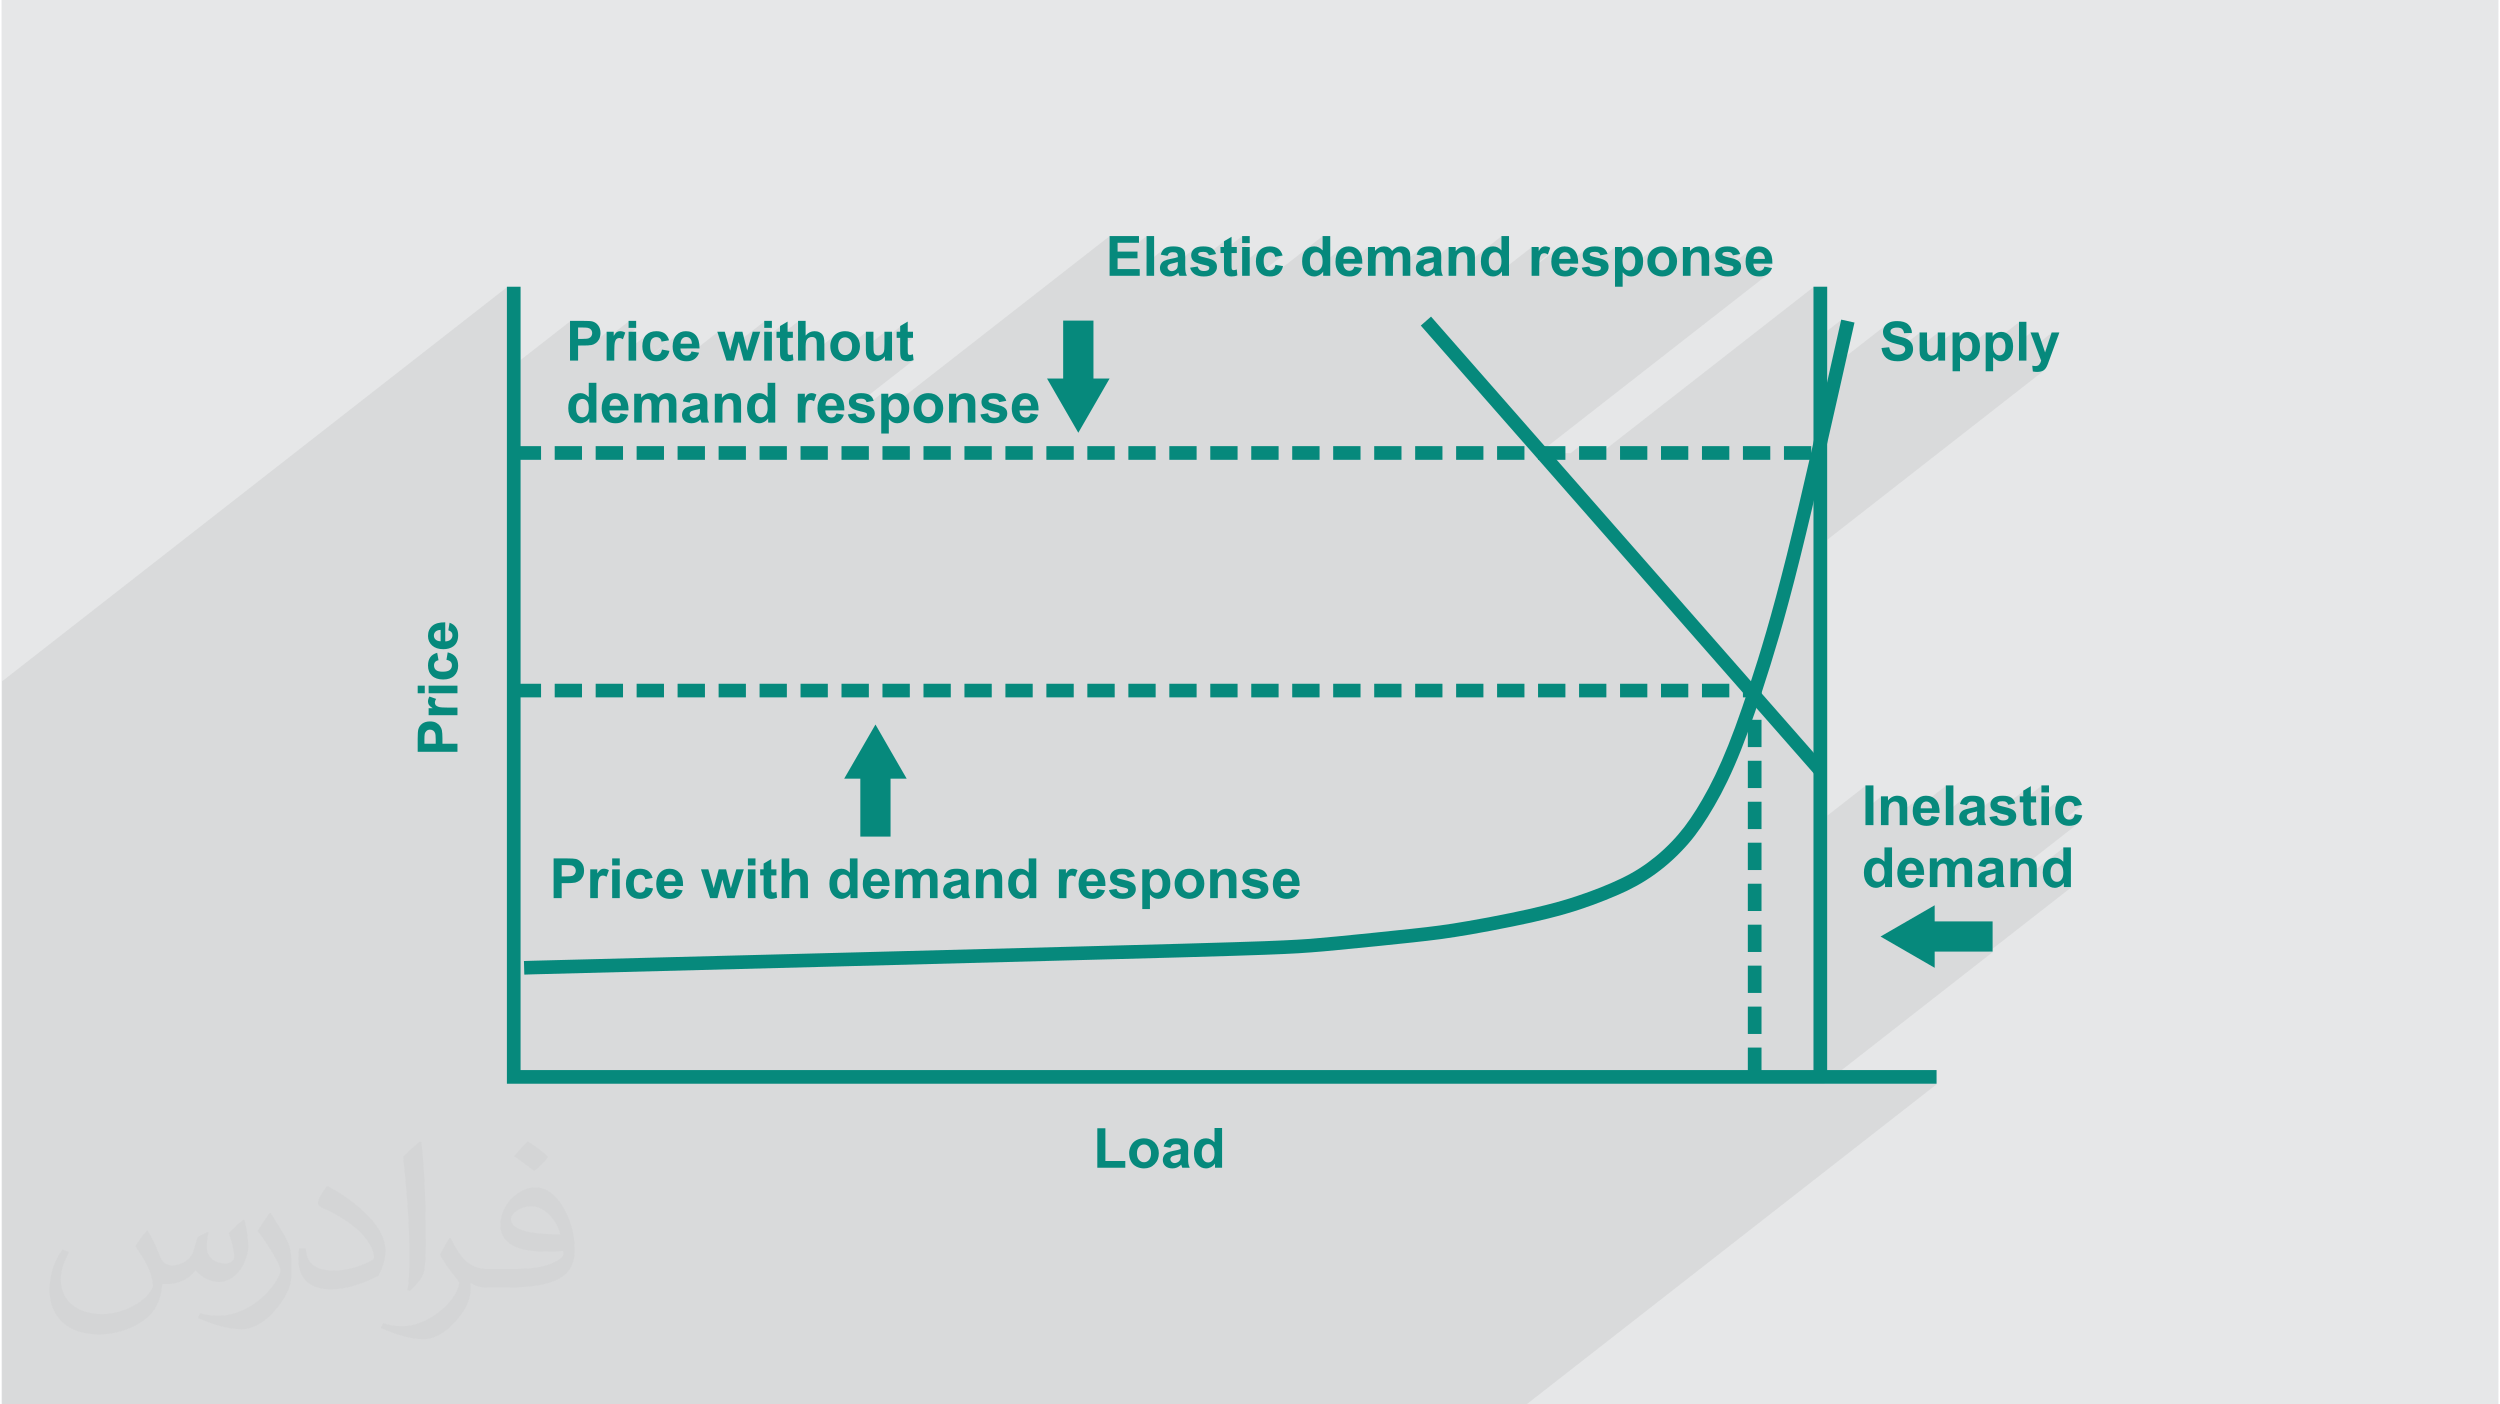 <?xml version="1.0" encoding="UTF-8"?>
<!DOCTYPE svg PUBLIC "-//W3C//DTD SVG 1.0//EN" "http://www.w3.org/TR/2001/REC-SVG-20010904/DTD/svg10.dtd">
<!-- Creator: CorelDRAW 2017 -->
<svg xmlns="http://www.w3.org/2000/svg" xml:space="preserve" width="356px" height="200px" version="1.0" shape-rendering="geometricPrecision" text-rendering="geometricPrecision" image-rendering="optimizeQuality" fill-rule="evenodd" clip-rule="evenodd"
viewBox="0 0 35600 20025"
 xmlns:xlink="http://www.w3.org/1999/xlink">
 <g id="Layer_x0020_1">
  <g id="_2369235941968">
   <path fill="#E6E7E8" d="M0 0l35600 0 0 20025 -35600 0 0 -20025z"/>
   <path fill="#373435" fill-opacity="0.078" d="M12995 4817l-183 142 0 37 0 14 0 13 0 11 1 10 0 10 1 7 1 7 1 5 1 7 1 6 2 6 1 5 2 5 3 5 2 5 3 4 3 4 3 3 4 4 4 3 4 3 5 3 6 3 5 2 6 3 6 2 7 1 6 2 7 1 7 1 7 0 7 0 12 0 11 -1 11 -1 11 -2 11 -2 10 -3 10 -3 9 -4 -710 554 5 2 5 3 5 3 5 3 4 4 4 4 3 4 3 5 2 5 3 6 1 6 73 -14 136 -106 0 129 131 -103 -7 6 -7 7 -5 7 -6 7 -5 7 -101 79 0 70 147 -115 7 -5 8 -4 9 -4 8 -2 10 -2 9 0 10 0 9 2 8 2 9 4 7 4 8 5 2 3 3005 -2345 0 185 114 -89 290 0 123 -96 0 379 249 -195 -9 8 -8 10 -7 10 -7 12 -6 13 -5 13 -5 15 77 13 43 -33 4 -3 5 -3 4 -2 5 -3 6 -1 6 -1 6 -1 7 -1 7 0 10 0 9 1 9 1 8 1 7 2 6 3 5 2 4 3 4 4 3 4 3 5 2 5 1 6 2 7 0 7 1 8 0 11 -249 194 2 6 117 -91 -117 91 122 -95 3 -2 5 -2 6 -2 7 -3 8 -2 9 -3 10 -2 11 -2 11 -3 10 -2 9 -2 9 -2 8 -2 7 -2 0 0 244 -191 -10 10 -9 10 -7 10 -6 11 -4 11 -4 13 -2 12 0 13 0 15 3 13 3 13 2 4 102 -79 3 -2 5 -3 5 -2 7 -2 7 -2 8 -1 9 -1 10 0 10 -1 9 1 7 0 8 1 7 1 6 2 6 2 5 3 5 3 4 3 4 4 4 4 2 3 227 -178 0 82 -50 39 0 46 309 -241 0 100 108 0 -108 85 0 211 263 -206 -14 14 -12 15 -11 16 -9 17 -8 20 -6 20 -4 22 -2 23 -1 25 0 2 149 -116 7 -5 8 -4 8 -3 9 -2 9 -1 10 -1 8 1 7 0 6 2 7 1 6 3 5 2 6 4 5 3 4 5 4 5 4 5 3 6 3 6 3 6 2 8 1 7 107 -19 -320 250 6 6 15 11 14 9 184 -143 -2 10 -3 9 -3 9 -3 8 -4 7 -4 7 -4 5 -5 5 -5 4 -118 93 5 1 20 5 21 3 22 0 16 0 738 -576 0 204 -47 37 1 1 7 6 7 6 7 7 6 9 5 9 5 11 3 12 3 14 2 14 1 16 0 17 0 16 -1 8 266 -208 -14 12 -14 14 -12 15 -11 16 -9 18 -8 20 -6 20 -4 22 -2 24 -1 20 148 -115 7 -5 7 -3 8 -3 8 -2 8 -2 9 0 8 0 8 2 7 1 7 3 7 4 7 4 6 5 6 6 5 6 5 7 4 8 3 9 3 9 2 10 190 -148 0 127 128 -100 -14 14 -14 15 -100 77 0 68 141 -110 5 -4 5 -3 6 -2 5 -3 6 -2 5 -1 6 -1 6 -1 6 0 5 0 5 0 5 1 4 1 4 1 4 2 3 1 3 2 3 3 3 2 3 3 2 3 2 4 2 3 2 4 1 4 2 5 1 7 1 6 133 -104 -7 6 -7 6 -8 7 -6 7 -7 8 -98 76 1 4 0 11 1 11 0 13 0 15 0 16 141 -110 5 -4 5 -3 6 -3 5 -3 5 -2 6 -1 5 -1 6 -1 5 0 8 0 7 1 6 2 7 3 5 3 5 4 5 5 4 5 2 5 3 7 2 7 1 10 1 10 1 12 1 13 0 15 0 44 257 -200 -10 8 -9 8 -8 10 -8 10 -7 12 -6 13 -5 13 -5 15 78 13 43 -33 4 -3 4 -3 5 -2 5 -3 5 -1 6 -1 6 -1 7 -1 7 0 10 0 10 1 8 1 8 1 7 2 6 3 5 2 5 3 3 4 3 4 3 5 2 5 2 6 1 7 1 7 0 8 0 11 -249 194 2 6 117 -91 -117 91 122 -95 4 -2 5 -2 6 -2 7 -3 7 -2 4 -1 304 -237 0 130 129 -100 -14 14 -14 16 -101 78 0 66 142 -111 6 -4 6 -3 6 -3 6 -3 6 -2 6 -2 7 -1 7 -1 7 0 5 0 6 1 5 1 5 1 4 1 5 2 4 2 4 3 4 3 3 3 4 3 3 4 2 4 3 4 2 4 2 5 1 6 2 7 1 8 1 10 1 12 0 13 1 14 0 16 0 22 486 -379 0 204 -48 37 2 1 7 6 7 6 7 7 6 9 5 9 4 11 4 12 3 14 2 14 1 16 0 17 0 16 -2 14 -2 14 -2 12 -4 12 -5 10 -5 9 -6 9 -7 8 -7 6 -124 97 9 3 17 3 17 0 9 0 4 0 538 -420 0 118 142 -111 -5 5 -6 5 -6 7 -6 7 -6 8 -6 9 -6 10 -101 78 0 76 142 -111 5 -3 4 -3 4 -2 5 -2 5 -1 5 -1 6 -1 5 0 6 0 6 1 6 2 7 2 6 2 7 3 7 4 6 4 -232 181 0 19 363 -283 -15 12 -14 14 -12 15 -11 16 -9 18 -8 20 -5 20 -5 22 -2 24 -1 20 149 -115 6 -5 7 -3 8 -3 8 -2 8 -2 9 0 8 0 8 2 7 1 7 3 7 4 7 4 6 5 6 6 6 6 4 7 4 8 4 9 2 9 2 10 2 11 0 11 -85 67 31 0 269 -210 -10 10 -8 10 -8 10 -6 11 -4 11 -3 13 -2 12 -1 13 1 15 2 13 4 13 2 4 101 -79 3 -2 5 -3 6 -2 6 -2 8 -2 8 -1 9 -1 9 0 11 -1 8 1 8 0 7 1 7 1 6 2 6 2 5 3 5 3 5 3 4 4 3 4 4 5 3 4 2 6 3 5 1 6 73 -13 135 -106 0 128 132 -102 -7 6 -7 6 -6 7 -5 7 -5 8 -102 79 0 69 147 -114 8 -6 8 -4 8 -3 9 -3 10 -1 9 -1 10 1 9 1 8 3 8 3 8 5 8 5 7 6 6 8 6 8 6 9 4 11 4 11 3 13 2 14 1 14 0 16 0 17 -1 9 253 -198 -11 9 -10 9 -9 10 -8 11 -8 12 -7 12 -6 13 -5 13 -5 13 -4 13 -3 13 -2 13 -1 13 0 14 0 17 0 2 155 -121 9 -6 8 -4 9 -4 10 -3 10 -1 10 -1 11 1 10 1 9 3 9 4 9 4 8 6 8 6 7 8 7 9 6 9 5 10 4 12 1 5 201 -157 0 130 130 -100 -15 14 -14 16 -101 78 0 66 143 -111 5 -4 6 -3 6 -3 6 -3 6 -2 7 -2 6 -1 7 -1 7 0 6 0 5 1 5 1 5 1 4 1 5 2 4 2 4 3 4 3 4 3 3 3 3 4 3 4 2 4 2 4 2 5 2 6 1 7 1 8 1 10 1 12 1 13 0 14 0 16 0 11 237 -185 -10 10 -9 10 -7 10 -6 11 -5 11 -3 13 -2 12 -1 13 1 15 3 13 3 13 2 4 101 -79 3 -2 5 -3 6 -2 7 -2 7 -2 8 -1 9 -1 10 0 10 -1 8 1 8 0 8 1 6 1 7 2 6 2 5 3 5 3 4 3 4 4 4 4 3 5 3 4 3 6 2 5 2 6 102 -19 -192 150 22 6 24 5 305 -238 -14 12 -14 14 -13 15 -11 16 -9 18 -7 20 -6 20 -4 22 -3 24 0 20 148 -115 7 -5 7 -3 7 -3 8 -2 9 -2 8 0 8 0 8 2 8 1 7 3 7 4 6 4 7 5 6 6 5 6 5 7 4 8 3 9 3 9 2 10 1 11 1 11 -85 67 192 0 -230 180 21 2 25 1 17 0 16 -2 15 -2 14 -3 14 -5 13 -5 12 -6 12 -8 11 -8 -3275 2556 454 0 125 -98 0 98 304 0 3038 -2371 195 0 0 625 200 -156 0 2 -52 232 -52 230 -51 228 804 -628 -8 7 -8 8 -7 8 -6 9 -5 10 -5 9 -4 10 -4 10 -2 10 -2 10 -1 10 -1 11 1 16 3 15 3 15 1 2 117 -90 7 -5 8 -4 8 -4 9 -2 10 -3 10 -1 11 -1 12 0 11 0 11 1 10 1 9 2 9 3 7 3 7 4 6 4 6 5 5 6 4 7 5 7 3 8 3 9 3 10 2 10 112 -4 -205 160 0 0 14 4 12 3 10 3 9 2 7 3 5 1 7 3 7 3 1 0 242 -189 0 202 259 -202 0 165 211 -165 0 126 128 -100 -6 6 -7 6 -6 7 -5 7 -5 7 -99 77 0 68 144 -112 7 -5 8 -4 8 -4 9 -2 9 -2 9 0 9 0 9 2 9 2 8 4 7 4 7 5 7 6 7 8 6 8 5 9 4 10 4 11 1 8 195 -152 0 126 128 -100 -7 6 -6 6 -6 7 -5 7 -5 7 -99 77 0 68 143 -112 8 -5 8 -4 8 -4 9 -2 7 -1 292 -228 0 280 164 -128 69 182 233 -182 -94 285 -77 60 21 57 -2 8 -3 8 -3 7 -3 7 -4 7 -4 7 -4 6 -4 5 -5 5 -5 5 -84 65 3 25 8 1 7 2 8 1 7 1 8 0 7 1 8 0 7 0 8 0 7 0 7 -1 7 0 7 -1 6 -1 7 -2 6 -1 6 -2 5 -2 6 -2 5 -2 5 -2 5 -3 4 -2 4 -3 4 -3 -3092 2414 0 3934 546 -426 0 329 221 -173 0 131 129 -101 -15 14 -14 16 -100 79 0 66 142 -111 6 -4 5 -4 6 -3 6 -2 7 -3 6 -1 7 -2 7 0 7 -1 5 1 5 0 6 1 4 1 5 2 5 2 4 2 4 2 4 3 3 3 3 4 3 3 3 4 2 4 3 5 2 5 1 5 2 7 1 9 1 10 1 11 0 13 0 15 1 15 0 32 268 -209 -15 12 -14 13 -12 15 -11 17 -9 18 -8 19 -5 21 -5 22 -2 23 -1 21 149 -116 6 -4 7 -4 8 -3 3 -1 299 -233 0 379 259 -203 -9 8 -10 9 -8 9 -7 11 -7 12 -6 12 -5 14 -5 14 77 14 48 -37 4 -3 4 -2 6 -2 5 -2 6 -1 6 -1 7 0 7 -1 10 1 9 0 9 1 8 2 7 2 6 2 5 3 4 3 4 4 3 4 3 5 2 5 2 6 1 6 1 7 0 8 0 11 -249 194 2 7 122 -95 4 -2 5 -3 5 -2 7 -2 8 -3 9 -2 10 -2 11 -3 11 -2 10 -3 9 -2 9 -2 8 -2 7 -2 0 0 244 -190 -10 9 -9 10 -7 10 -6 11 -4 12 -4 12 -2 13 0 13 0 14 3 14 4 12 1 5 102 -79 2 -2 6 -3 5 -3 7 -2 7 -1 8 -2 9 -1 10 0 10 0 9 0 7 1 8 1 7 1 6 2 6 2 5 2 5 4 4 3 4 4 4 4 2 2 227 -177 0 81 -50 39 0 46 309 -241 0 101 108 0 -108 84 0 212 263 -206 -14 13 -12 15 -11 16 -9 18 -8 19 -6 21 -4 21 -2 24 -1 25 0 2 149 -116 7 -5 8 -4 8 -3 9 -2 9 -2 10 0 8 0 7 1 6 1 7 2 6 2 6 3 5 3 5 4 4 4 5 5 3 5 4 6 2 6 3 7 2 7 1 8 107 -19 -320 250 6 5 15 12 14 8 184 -143 -2 10 -3 10 -3 9 -3 8 -4 7 -4 6 -4 6 -5 5 -5 4 -118 92 6 2 19 4 21 3 22 1 19 -1 18 -1 18 -3 16 -4 15 -6 14 -6 14 -8 12 -9 -740 578 4 1 4 2 4 3 4 2 4 3 4 3 3 3 3 4 3 4 2 4 2 5 2 4 2 6 1 7 1 8 1 10 1 12 1 13 0 14 0 16 0 23 487 -380 0 204 -48 38 1 0 8 6 7 6 6 7 6 9 5 10 5 10 3 13 3 13 2 15 1 15 1 18 -1 15 -1 14 -2 14 -3 12 -4 12 -4 10 -6 10 -6 8 -6 8 -7 6 -125 97 10 3 17 3 17 1 9 -1 8 0 9 -2 9 -2 8 -2 7 -3 79 -61 0 60 100 0 -1179 920 63 0 -2412 1884 1613 0 -5859 4573 -21730 0 0 -10313 7205 -5624 0 1189 900 -702 0 185 115 -90 55 0 15 0 13 0 12 1 11 0 10 1 8 1 7 0 6 1 7 2 6 2 6 2 6 3 6 3 5 4 5 5 5 4 4 6 4 5 3 6 2 6 2 7 2 7 0 7 1 8 -1 6 0 6 -1 6 -2 5 -1 6 -3 5 -2 5 -3 5 -4 4 -3 5 -4 4 -5 3 -148 116 50 0 19 0 18 0 16 -1 16 -1 14 -1 2 0 248 -194 0 89 313 -244 0 100 108 0 -108 85 0 211 263 -206 -14 13 -12 15 -11 17 -9 17 -8 19 -6 21 -4 22 -2 23 -1 25 0 2 149 -116 7 -5 8 -4 8 -3 9 -2 9 -1 10 -1 8 0 7 1 6 1 7 2 6 2 6 3 5 3 5 4 4 5 5 4 3 6 4 5 2 7 3 6 2 7 1 8 107 -19 -320 250 3 3 450 -351 -15 12 -14 14 -12 15 -11 16 -9 18 -8 19 -6 21 -4 22 -2 24 -1 20 148 -116 7 -4 7 -4 8 -3 8 -2 8 -1 9 0 8 0 8 1 7 2 7 3 7 3 7 5 6 5 6 5 5 7 5 7 4 8 3 9 3 9 2 10 2 11 0 11 -85 67 144 0 303 -238 50 159 204 -159 -56 213 471 -368 0 100 109 0 -109 85 0 64 225 -175 0 81 -50 39 0 45 307 -239 0 288 136 -106 -14 13 -14 14 -108 85 0 65 145 -113 5 -3 5 -3 6 -3 6 -2 6 -2 6 -1 6 -1 7 -1 7 0 6 0 5 0 5 1 6 1 4 2 5 2 4 2 4 2 4 3 4 3 3 3 3 3 2 3 3 4 2 4 2 5 1 5 1 6 1 8 1 10 1 11 0 12 1 14 0 16 0 51 272 -213 -11 9 -10 9 -9 10 -8 11 -8 12 -7 12 -6 13 -5 12 -5 13 -4 13 -3 14 -2 13 -1 13 0 14 0 17 0 2 155 -121 9 -6 8 -5 10 -3 9 -3 10 -1 10 -1 11 1 10 1 9 3 9 3 9 5 8 6 8 6 8 8 6 8 6 10 5 10 4 11 1 5 202 -157 0 207 265 -207 0 94 224 -175 0 81 -50 39 0 48 50 0 0 84 108 -84 75 0z"/>
   <g>
    <path fill="#06897C" fill-rule="nonzero" d="M7400 4088l0 11169 20189 0 0 195 -20286 0 -98 0 0 -98 0 -11266 195 0z"/>
    <path fill="#06897C" fill-rule="nonzero" d="M25834 15354l0 -11266 195 0 0 11266 -195 0z"/>
    <path fill="none" d="M7303 6459l18628 0"/>
    <path fill="#06897C" fill-rule="nonzero" d="M7692 6361l0 195 -389 0 0 -195 389 0zm18110 0l0 195 -389 0 0 -195 389 0zm-584 0l0 195 -390 0 0 -195 390 0zm-584 0l0 195 -390 0 0 -195 390 0zm-585 0l0 195 -389 0 0 -195 389 0zm-584 0l0 195 -389 0 0 -195 389 0zm-584 0l0 195 -389 0 0 -195 389 0zm-584 0l0 195 -390 0 0 -195 390 0zm-584 0l0 195 -390 0 0 -195 390 0zm-585 0l0 195 -389 0 0 -195 389 0zm-584 0l0 195 -389 0 0 -195 389 0zm-584 0l0 195 -389 0 0 -195 389 0zm-584 0l0 195 -390 0 0 -195 390 0zm-584 0l0 195 -390 0 0 -195 390 0zm-584 0l0 195 -390 0 0 -195 390 0zm-585 0l0 195 -389 0 0 -195 389 0zm-584 0l0 195 -389 0 0 -195 389 0zm-584 0l0 195 -389 0 0 -195 389 0zm-584 0l0 195 -390 0 0 -195 390 0zm-584 0l0 195 -390 0 0 -195 390 0zm-585 0l0 195 -389 0 0 -195 389 0zm-584 0l0 195 -389 0 0 -195 389 0zm-584 0l0 195 -389 0 0 -195 389 0zm-584 0l0 195 -390 0 0 -195 390 0zm-584 0l0 195 -390 0 0 -195 390 0zm-585 0l0 195 -389 0 0 -195 389 0zm-584 0l0 195 -389 0 0 -195 389 0zm-584 0l0 195 -389 0 0 -195 389 0zm-584 0l0 195 -390 0 0 -195 390 0zm-584 0l0 195 -390 0 0 -195 390 0zm-584 0l0 195 -390 0 0 -195 390 0zm-585 0l0 195 -389 0 0 -195 389 0z"/>
    <path fill="#06897C" fill-rule="nonzero" d="M7692 9749l0 194 -389 0 0 -194 389 0zm17401 5577l-195 0 0 -390 195 0 0 390zm0 -584l-195 0 0 -390 195 0 0 390zm0 -585l-195 0 0 -389 195 0 0 389zm0 -584l-195 0 0 -389 195 0 0 389zm0 -584l-195 0 0 -389 195 0 0 389zm0 -584l-195 0 0 -390 195 0 0 390zm0 -584l-195 0 0 -390 195 0 0 390zm0 -585l-195 0 0 -389 195 0 0 389zm0 -584l-195 0 0 -389 195 0 0 389zm0 -584l-195 0 0 -125 -70 0 0 -194 168 0 97 0 0 97 0 222zm-459 -319l0 194 -390 0 0 -194 390 0zm-585 0l0 194 -389 0 0 -194 389 0zm-584 0l0 194 -389 0 0 -194 389 0zm-584 0l0 194 -389 0 0 -194 389 0zm-584 0l0 194 -390 0 0 -194 390 0zm-584 0l0 194 -390 0 0 -194 390 0zm-585 0l0 194 -389 0 0 -194 389 0zm-584 0l0 194 -389 0 0 -194 389 0zm-584 0l0 194 -389 0 0 -194 389 0zm-584 0l0 194 -390 0 0 -194 390 0zm-584 0l0 194 -390 0 0 -194 390 0zm-584 0l0 194 -390 0 0 -194 390 0zm-585 0l0 194 -389 0 0 -194 389 0zm-584 0l0 194 -389 0 0 -194 389 0zm-584 0l0 194 -389 0 0 -194 389 0zm-584 0l0 194 -390 0 0 -194 390 0zm-584 0l0 194 -390 0 0 -194 390 0zm-585 0l0 194 -389 0 0 -194 389 0zm-584 0l0 194 -389 0 0 -194 389 0zm-584 0l0 194 -389 0 0 -194 389 0zm-584 0l0 194 -390 0 0 -194 390 0zm-584 0l0 194 -390 0 0 -194 390 0zm-585 0l0 194 -389 0 0 -194 389 0zm-584 0l0 194 -389 0 0 -194 389 0zm-584 0l0 194 -389 0 0 -194 389 0zm-584 0l0 194 -390 0 0 -194 390 0zm-584 0l0 194 -390 0 0 -194 390 0zm-584 0l0 194 -390 0 0 -194 390 0zm-585 0l0 194 -389 0 0 -194 389 0z"/>
    <path fill="#06897C" fill-rule="nonzero" d="M26419 4599l-1 3c-278,1240 -557,2480 -777,3361 -110,441 -207,799 -295,1103 -90,308 -167,552 -239,771 -73,221 -142,420 -209,602 -66,180 -130,341 -195,489 -64,147 -128,279 -190,396 -63,118 -125,224 -185,320l0 0c-61,98 -120,184 -180,263 -61,81 -126,156 -198,230 -72,76 -153,151 -239,222 -82,67 -169,131 -258,187 -91,59 -184,109 -280,156 -95,45 -196,88 -306,132 -110,44 -227,88 -355,130 -131,44 -280,87 -455,131 -154,39 -331,78 -510,114 -219,45 -433,85 -605,115 -158,27 -286,47 -416,65 -130,17 -256,32 -414,49 -142,15 -322,34 -508,53 -192,19 -389,39 -551,54 -157,16 -275,26 -383,34 -112,9 -229,16 -386,23 -150,7 -337,14 -718,26 -376,12 -945,28 -1861,52 -1806,49 -4958,130 -8129,212l-123 4 -5 -194 124 -4c3170,-82 6323,-163 8128,-212 912,-24 1481,-40 1861,-52 374,-11 561,-19 715,-26 146,-7 261,-13 380,-22 123,-10 236,-20 379,-34 153,-15 349,-34 550,-55 171,-17 348,-35 507,-53 158,-17 284,-31 408,-48 123,-16 249,-36 409,-64 177,-30 391,-70 599,-113 172,-35 345,-73 502,-113 168,-42 313,-84 441,-127 132,-43 243,-85 345,-125 103,-41 199,-82 292,-127 92,-44 178,-91 261,-144 82,-52 162,-111 239,-174 79,-65 154,-135 222,-206 67,-69 126,-139 184,-214 58,-77 114,-158 170,-248l0 0c57,-91 116,-193 177,-307 61,-115 122,-242 184,-384 62,-141 125,-299 191,-478 65,-177 133,-374 206,-596 74,-225 152,-471 237,-764 86,-296 182,-650 294,-1096 222,-891 499,-2124 776,-3357l0 -2 190 42z"/>
    <path fill="#06897C" fill-rule="nonzero" d="M20381 4514l5623 6409 -146 127 -5623 -6408 146 -128z"/>
    <path fill="#06897C" d="M15136 4571l432 0 0 826 230 0 -223 387 -223 386 -223 -386 -223 -387 230 0 0 -826z"/>
    <path fill="#06897C" d="M12244 11928l431 0 0 -826 230 0 -223 -386 -222 -386 -223 386 -223 386 230 0 0 826z"/>
    <path fill="#06897C" fill-rule="nonzero" d="M26804 4962l109 -11c7,36 20,63 40,80 20,17 47,26 81,26 36,0 63,-8 81,-23 18,-15 27,-33 27,-53 0,-13 -4,-24 -11,-34 -8,-9 -21,-17 -41,-24 -13,-4 -42,-12 -88,-24 -60,-15 -102,-33 -126,-55 -34,-30 -51,-67 -51,-111 0,-29 8,-55 24,-80 16,-24 39,-43 69,-56 30,-13 66,-19 109,-19 69,0 121,15 156,46 35,31 53,72 55,123l-112 4c-5,-29 -15,-49 -31,-62 -15,-12 -39,-18 -70,-18 -32,0 -57,6 -75,20 -12,8 -18,20 -18,34 0,13 5,24 17,34 14,12 48,24 102,37 54,13 94,26 120,40 26,14 46,32 61,56 15,24 22,53 22,88 0,32 -9,61 -26,89 -18,28 -43,48 -75,62 -32,13 -72,20 -120,20 -70,0 -124,-16 -162,-48 -37,-33 -59,-80 -67,-141zm809 179l0 -60c-14,21 -34,38 -57,51 -24,13 -49,19 -76,19 -27,0 -51,-6 -72,-18 -22,-12 -37,-28 -47,-50 -10,-21 -14,-51 -14,-89l0 -254 106 0 0 185c0,56 1,91 6,103 3,13 10,23 21,31 10,7 23,11 39,11 18,0 35,-5 49,-15 14,-10 24,-22 30,-37 5,-15 8,-51 8,-109l0 -169 105 0 0 401 -98 0zm204 -401l99 0 0 59c13,-20 30,-36 52,-49 22,-12 46,-18 73,-18 46,0 86,18 118,55 33,36 49,87 49,152 0,67 -16,119 -49,156 -33,38 -73,56 -119,56 -22,0 -42,-4 -60,-13 -18,-9 -37,-24 -57,-45l0 200 -106 0 0 -553zm104 194c0,46 9,79 27,100 18,22 40,33 65,33 25,0 45,-10 62,-30 16,-20 24,-52 24,-97 0,-43 -8,-74 -25,-94 -17,-21 -38,-31 -63,-31 -26,0 -47,10 -64,30 -17,20 -26,50 -26,89zm368 -194l99 0 0 59c13,-20 30,-36 52,-49 22,-12 46,-18 73,-18 46,0 86,18 118,55 33,36 49,87 49,152 0,67 -17,119 -49,156 -33,38 -73,56 -119,56 -22,0 -43,-4 -60,-13 -18,-9 -37,-24 -57,-45l0 200 -106 0 0 -553zm104 194c0,46 9,79 27,100 18,22 39,33 65,33 25,0 45,-10 61,-30 17,-20 25,-52 25,-97 0,-43 -9,-74 -25,-94 -17,-21 -38,-31 -63,-31 -26,0 -47,10 -64,30 -17,20 -26,50 -26,89zm371 207l0 -553 106 0 0 553 -106 0zm164 -401l112 0 96 285 94 -285 110 0 -141 386 -26 70c-9,23 -18,41 -27,53 -8,12 -18,22 -29,30 -11,8 -24,14 -40,18 -16,4 -34,6 -55,6 -20,0 -40,-2 -60,-6l-9 -83c17,3 32,5 45,5 25,0 43,-7 55,-22 12,-14 21,-33 27,-55l-152 -402z"/>
    <path fill="#06897C" fill-rule="nonzero" d="M8105 5141l0 -566 183 0c70,0 115,2 136,8 33,9 60,27 82,56 22,28 33,65 33,110 0,35 -7,64 -19,88 -13,23 -29,42 -48,55 -20,14 -39,23 -59,27 -28,6 -67,8 -119,8l-74 0 0 214 -115 0zm115 -471l0 162 62 0c45,0 75,-3 90,-9 15,-6 27,-15 36,-28 8,-13 13,-28 13,-44 0,-21 -6,-38 -18,-52 -12,-13 -28,-21 -46,-25 -14,-2 -41,-4 -82,-4l-55 0zm516 471l-109 0 0 -411 101 0 0 59c17,-28 32,-46 46,-55 14,-8 30,-12 47,-12 25,0 49,7 72,20l-34 95c-18,-12 -35,-18 -51,-18 -15,0 -28,4 -38,13 -11,8 -19,23 -25,45 -6,22 -9,68 -9,137l0 127zm204 -466l0 -100 108 0 0 100 -108 0zm0 466l0 -411 108 0 0 411 -108 0zm577 -289l-107 19c-3,-21 -11,-37 -24,-48 -13,-10 -30,-16 -50,-16 -27,0 -48,10 -65,28 -16,19 -24,50 -24,94 0,49 8,83 25,103 16,21 38,31 66,31 20,0 37,-6 50,-18 13,-12 22,-32 28,-61l107 19c-11,49 -33,86 -64,111 -31,25 -74,37 -126,37 -60,0 -108,-19 -144,-57 -35,-38 -53,-90 -53,-157 0,-68 18,-121 53,-159 36,-37 85,-56 146,-56 49,0 89,10 119,32 29,22 50,54 63,98zm320 159l108 18c-14,40 -36,70 -66,91 -30,21 -67,31 -112,31 -72,0 -124,-23 -159,-70 -27,-37 -40,-84 -40,-141 0,-68 18,-122 53,-160 35,-39 81,-58 135,-58 61,0 109,20 144,60 35,41 52,102 51,186l-272 0c1,32 10,57 27,75 16,18 37,27 62,27 17,0 31,-5 43,-14 11,-9 20,-24 26,-45zm6 -110c-1,-31 -9,-55 -24,-72 -16,-16 -34,-24 -56,-24 -24,0 -44,8 -59,26 -15,17 -23,41 -23,70l162 0zm492 240l-130 -411 106 0 77 269 71 -269 104 0 68 269 79 -269 107 0 -132 411 -104 0 -71 -264 -69 264 -106 0zm539 -466l0 -100 109 0 0 100 -109 0zm0 466l0 -411 109 0 0 411 -109 0zm408 -411l0 87 -75 0 0 166c0,34 1,53 2,59 2,5 5,10 10,14 5,3 11,5 19,5 10,0 24,-3 43,-10l9 84c-25,11 -53,16 -85,16 -20,0 -37,-3 -53,-10 -15,-6 -27,-15 -34,-25 -8,-11 -13,-25 -16,-43 -2,-12 -3,-38 -3,-77l0 -179 -50 0 0 -87 50 0 0 -81 108 -64 0 145 75 0zm182 -155l0 209c36,-41 78,-62 127,-62 25,0 48,4 68,14 20,9 35,21 45,35 11,15 18,31 21,48 4,18 6,45 6,82l0 240 -108 0 0 -216c0,-44 -2,-71 -6,-82 -5,-12 -12,-21 -23,-28 -10,-7 -23,-10 -39,-10 -19,0 -35,4 -49,13 -14,9 -25,22 -32,39 -6,18 -10,44 -10,79l0 205 -108 0 0 -566 108 0zm352 356c0,-36 8,-71 26,-105 18,-34 43,-60 76,-78 32,-17 69,-26 109,-26 62,0 113,20 152,60 40,41 60,92 60,153 0,62 -20,114 -60,155 -40,41 -91,61 -151,61 -38,0 -74,-8 -108,-25 -34,-17 -60,-42 -78,-75 -18,-33 -26,-73 -26,-120zm111 5c0,41 10,72 29,94 19,22 43,33 71,33 29,0 52,-11 72,-33 19,-22 28,-53 28,-94 0,-41 -9,-72 -28,-93 -20,-22 -43,-33 -72,-33 -28,0 -52,11 -71,33 -19,21 -29,53 -29,93zm668 205l0 -61c-15,21 -34,39 -59,52 -24,13 -50,19 -77,19 -27,0 -52,-6 -74,-18 -22,-12 -38,-29 -48,-51 -10,-22 -14,-52 -14,-91l0 -261 108 0 0 189c0,58 2,94 6,107 4,13 11,23 22,31 10,7 24,11 40,11 19,0 35,-5 50,-15 15,-10 25,-23 30,-38 6,-15 9,-52 9,-111l0 -174 108 0 0 411 -101 0zm400 -411l0 87 -75 0 0 166c0,34 1,53 3,59 1,5 4,10 9,14 5,3 11,5 19,5 10,0 24,-3 43,-10l9 84c-25,11 -53,16 -85,16 -20,0 -37,-3 -53,-10 -16,-6 -27,-15 -34,-25 -8,-11 -13,-25 -15,-43 -3,-12 -4,-38 -4,-77l0 -179 -50 0 0 -87 50 0 0 -81 108 -64 0 145 75 0zm-4514 1295l-101 0 0 -61c-16,24 -36,41 -59,53 -23,12 -46,18 -69,18 -47,0 -88,-19 -122,-57 -33,-38 -50,-91 -50,-159 0,-70 16,-123 49,-159 33,-36 74,-55 124,-55 46,0 86,20 119,58l0 -205 109 0 0 567zm-290 -214c0,44 6,76 18,96 18,28 42,43 74,43 25,0 46,-11 63,-32 18,-22 26,-54 26,-96 0,-47 -8,-81 -25,-102 -17,-21 -39,-32 -65,-32 -26,0 -47,11 -65,31 -17,21 -26,52 -26,92zm634 84l108 18c-14,40 -36,70 -66,91 -30,21 -67,31 -112,31 -72,0 -124,-23 -159,-70 -27,-38 -40,-85 -40,-142 0,-68 18,-121 53,-160 36,-38 81,-58 135,-58 61,0 109,21 144,61 35,40 52,102 51,185l-272 0c1,33 10,58 27,76 16,17 37,26 62,26 17,0 31,-4 43,-13 11,-10 20,-24 26,-45zm6 -110c-1,-31 -9,-56 -24,-72 -16,-16 -34,-25 -56,-25 -24,0 -44,9 -59,26 -15,18 -23,41 -23,71l162 0zm189 -171l99 0 0 56c36,-43 79,-65 128,-65 26,0 49,6 68,17 20,10 35,27 48,49 18,-22 37,-39 58,-49 21,-11 43,-17 67,-17 30,0 55,6 76,19 21,12 37,30 47,54 8,17 11,45 11,85l0 262 -108 0 0 -235c0,-40 -4,-67 -11,-78 -10,-16 -26,-24 -47,-24 -15,0 -29,5 -43,14 -13,10 -23,23 -29,41 -6,18 -8,46 -8,85l0 197 -109 0 0 -225c0,-40 -2,-66 -6,-77 -4,-12 -9,-20 -18,-26 -8,-6 -19,-9 -33,-9 -16,0 -31,5 -45,14 -13,9 -23,22 -28,39 -6,17 -9,45 -9,85l0 199 -108 0 0 -411zm792 127l-99 -18c11,-40 31,-69 58,-89 27,-19 67,-29 120,-29 48,0 85,6 108,18 24,11 41,25 50,43 10,18 15,50 15,97l-2 127c0,36 2,63 5,80 4,17 10,35 20,55l-108 0c-3,-7 -6,-18 -10,-32 -2,-6 -3,-11 -4,-13 -19,19 -38,32 -59,41 -21,9 -44,14 -68,14 -42,0 -75,-12 -99,-34 -25,-23 -37,-52 -37,-87 0,-23 6,-44 17,-62 11,-18 26,-32 47,-42 19,-10 48,-18 86,-25 50,-10 85,-19 105,-27l0 -11c0,-21 -5,-36 -15,-45 -11,-9 -30,-14 -59,-14 -19,0 -34,4 -45,12 -11,8 -20,21 -26,41zm145 87c-14,5 -36,11 -66,17 -30,7 -50,13 -59,19 -14,10 -21,23 -21,38 0,16 5,29 17,40 11,11 25,16 43,16 19,0 38,-6 56,-19 13,-10 22,-22 26,-36 3,-9 4,-27 4,-53l0 -22zm587 197l-108 0 0 -210c0,-44 -3,-72 -7,-85 -5,-13 -12,-23 -23,-31 -11,-7 -23,-11 -38,-11 -19,0 -36,6 -51,16 -15,10 -25,24 -31,41 -6,17 -8,48 -8,94l0 186 -109 0 0 -411 101 0 0 60c36,-46 81,-69 136,-69 24,0 46,5 66,13 20,9 35,20 45,33 10,14 17,29 21,46 4,17 6,41 6,73l0 255zm487 0l-101 0 0 -61c-17,24 -37,41 -59,53 -23,12 -46,18 -70,18 -47,0 -87,-19 -121,-57 -34,-38 -51,-91 -51,-159 0,-70 17,-123 50,-159 32,-36 74,-55 124,-55 46,0 86,20 119,58l0 -205 109 0 0 567zm-290 -214c0,44 6,76 18,96 18,28 42,43 73,43 25,0 46,-11 64,-32 17,-22 26,-54 26,-96 0,-47 -8,-81 -25,-102 -17,-21 -39,-32 -65,-32 -26,0 -48,11 -65,31 -17,21 -26,52 -26,92zm720 214l-109 0 0 -411 101 0 0 58c17,-27 32,-45 46,-54 14,-8 30,-13 47,-13 25,0 49,7 72,21l-34 95c-18,-12 -35,-18 -51,-18 -15,0 -28,4 -38,12 -11,9 -19,24 -25,46 -6,21 -9,67 -9,137l0 127zm441 -130l108 18c-13,40 -35,70 -65,91 -30,21 -68,31 -113,31 -71,0 -124,-23 -158,-70 -27,-38 -41,-85 -41,-142 0,-68 18,-121 53,-160 36,-38 81,-58 135,-58 61,0 109,21 144,61 36,40 53,102 51,185l-271 0c0,33 9,58 26,76 17,17 37,26 62,26 17,0 31,-4 43,-13 11,-10 20,-24 26,-45zm6 -110c0,-31 -8,-56 -24,-72 -15,-16 -34,-25 -56,-25 -24,0 -43,9 -59,26 -15,18 -23,41 -22,71l161 0zm158 124l109 -16c5,21 14,36 28,47 14,11 34,17 60,17 28,0 49,-6 63,-16 10,-7 14,-17 14,-29 0,-8 -2,-15 -7,-20 -6,-5 -18,-10 -37,-15 -87,-19 -143,-37 -166,-53 -33,-22 -49,-53 -49,-92 0,-36 14,-66 42,-90 28,-24 72,-37 131,-37 56,0 98,10 125,28 27,18 46,46 56,82l-102 19c-4,-16 -12,-29 -25,-37 -12,-9 -29,-13 -52,-13 -29,0 -50,4 -62,12 -8,5 -13,13 -13,22 0,7 4,14 11,20 10,7 44,17 102,30 58,13 99,29 121,49 23,19 35,46 35,80 0,38 -16,70 -48,97 -31,27 -77,41 -139,41 -56,0 -100,-11 -133,-34 -33,-22 -54,-53 -64,-92zm476 -295l101 0 0 60c13,-20 31,-37 53,-50 22,-12 47,-19 75,-19 47,0 88,19 121,57 33,37 50,89 50,156 0,69 -17,122 -50,160 -34,38 -75,57 -122,57 -23,0 -44,-5 -62,-14 -18,-9 -38,-24 -58,-46l0 206 -108 0 0 -567zm106 199c0,46 9,81 28,103 18,22 40,33 66,33 26,0 46,-10 63,-31 17,-20 25,-53 25,-100 0,-43 -8,-75 -26,-96 -17,-21 -38,-31 -64,-31 -26,0 -48,10 -65,31 -18,20 -27,51 -27,91zm355 1c0,-36 8,-71 26,-104 18,-34 43,-60 76,-78 32,-18 68,-27 109,-27 62,0 113,21 152,61 40,40 60,91 60,153 0,62 -20,114 -60,155 -40,40 -91,61 -151,61 -38,0 -74,-9 -108,-26 -34,-17 -60,-42 -78,-75 -18,-32 -26,-72 -26,-120zm111 6c0,41 10,72 29,94 19,22 43,32 71,32 29,0 52,-10 71,-32 20,-22 29,-53 29,-95 0,-40 -9,-71 -29,-92 -19,-22 -42,-33 -71,-33 -28,0 -52,11 -71,33 -19,21 -29,52 -29,93zm770 205l-108 0 0 -210c0,-44 -2,-72 -7,-85 -5,-13 -12,-23 -23,-31 -10,-7 -23,-11 -38,-11 -19,0 -36,6 -51,16 -15,10 -25,24 -31,41 -5,17 -8,48 -8,94l0 186 -109 0 0 -411 101 0 0 60c36,-46 81,-69 136,-69 24,0 46,5 66,13 20,9 35,20 45,33 10,14 17,29 21,46 4,17 6,41 6,73l0 255zm72 -116l109 -16c4,21 14,36 28,47 14,11 34,17 59,17 28,0 50,-6 64,-16 9,-7 14,-17 14,-29 0,-8 -3,-15 -8,-20 -5,-5 -17,-10 -36,-15 -88,-19 -143,-37 -167,-53 -32,-22 -48,-53 -48,-92 0,-36 14,-66 42,-90 28,-24 71,-37 130,-37 56,0 98,10 125,28 28,18 47,46 57,82l-102 19c-4,-16 -13,-29 -25,-37 -12,-9 -30,-13 -53,-13 -29,0 -49,4 -62,12 -8,5 -12,13 -12,22 0,7 4,14 11,20 10,7 44,17 102,30 58,13 98,29 121,49 23,19 34,46 34,80 0,38 -16,70 -47,97 -31,27 -78,41 -140,41 -56,0 -100,-11 -133,-34 -32,-22 -54,-53 -63,-92zm715 -14l109 18c-14,40 -36,70 -66,91 -30,21 -67,31 -113,31 -71,0 -124,-23 -158,-70 -27,-38 -40,-85 -40,-142 0,-68 17,-121 53,-160 35,-38 80,-58 135,-58 60,0 109,21 144,61 35,40 52,102 50,185l-271 0c1,33 10,58 26,76 17,17 38,26 63,26 17,0 31,-4 42,-13 12,-10 21,-24 26,-45zm7 -110c-1,-31 -9,-56 -24,-72 -16,-16 -35,-25 -57,-25 -23,0 -43,9 -58,26 -16,18 -23,41 -23,71l162 0z"/>
    <path fill="#06897C" fill-rule="nonzero" d="M15798 3932l0 -566 419 0 0 96 -305 0 0 125 284 0 0 96 -284 0 0 153 316 0 0 96 -430 0zm527 0l0 -566 108 0 0 566 -108 0zm300 -284l-98 -17c11,-40 30,-70 57,-89 27,-19 67,-29 121,-29 48,0 84,6 108,17 24,11 40,26 50,44 10,17 14,50 14,97l-1 126c0,36 2,63 5,80 3,17 10,36 19,55l-107 0c-3,-7 -6,-18 -11,-31 -1,-7 -3,-11 -3,-13 -19,18 -39,32 -60,41 -21,9 -43,13 -67,13 -42,0 -75,-11 -100,-34 -24,-23 -36,-52 -36,-87 0,-23 6,-44 17,-62 11,-18 26,-32 46,-41 20,-10 49,-19 86,-26 51,-9 86,-18 106,-26l0 -11c0,-22 -6,-37 -16,-46 -10,-9 -30,-13 -58,-13 -20,0 -35,4 -46,12 -11,7 -19,21 -26,40zm146 88c-14,5 -36,10 -66,17 -30,6 -50,12 -59,18 -15,11 -22,23 -22,39 0,15 6,28 17,39 12,11 26,17 44,17 19,0 38,-7 56,-20 13,-9 21,-21 25,-35 3,-10 5,-27 5,-53l0 -22zm175 81l109 -17c4,21 14,37 28,48 14,11 34,16 59,16 29,0 50,-5 64,-15 9,-7 14,-17 14,-29 0,-9 -3,-16 -8,-21 -5,-5 -17,-10 -36,-14 -88,-20 -143,-37 -167,-53 -32,-22 -48,-53 -48,-93 0,-36 14,-65 42,-90 28,-24 71,-36 130,-36 57,0 98,9 126,27 27,19 46,46 56,82l-102 19c-4,-16 -13,-28 -25,-37 -12,-9 -30,-13 -53,-13 -28,0 -49,4 -61,12 -9,6 -13,13 -13,22 0,8 4,15 11,20 10,7 44,17 102,31 58,13 98,29 121,48 23,19 34,46 34,81 0,37 -15,70 -47,97 -31,27 -78,40 -140,40 -55,0 -100,-11 -132,-33 -33,-23 -54,-54 -64,-92zm666 -295l0 86 -75 0 0 166c0,34 1,53 3,59 1,6 4,10 9,14 5,3 11,5 19,5 10,0 24,-3 43,-10l9 84c-25,11 -53,16 -85,16 -20,0 -37,-3 -53,-9 -15,-7 -27,-16 -34,-26 -8,-11 -13,-25 -16,-43 -2,-12 -3,-38 -3,-76l0 -180 -50 0 0 -86 50 0 0 -82 108 -64 0 146 75 0zm76 -56l0 -100 108 0 0 100 -108 0zm0 466l0 -410 108 0 0 410 -108 0zm577 -289l-107 19c-3,-21 -12,-37 -24,-48 -13,-10 -29,-16 -50,-16 -27,0 -48,10 -65,28 -16,19 -24,50 -24,94 0,49 9,84 25,104 16,20 38,30 65,30 21,0 38,-6 51,-18 13,-12 22,-32 28,-60l107 18c-11,49 -33,86 -64,111 -31,25 -74,37 -126,37 -60,0 -108,-19 -144,-56 -35,-38 -53,-91 -53,-158 0,-68 18,-121 53,-158 36,-38 85,-57 146,-57 49,0 89,11 119,32 29,22 50,54 63,98zm679 289l-101 0 0 -60c-16,23 -36,41 -59,53 -23,11 -46,17 -69,17 -48,0 -88,-19 -122,-57 -33,-38 -50,-91 -50,-159 0,-70 16,-123 49,-159 33,-36 74,-54 124,-54 46,0 86,19 119,57l0 -204 109 0 0 566zm-290 -213c0,44 6,76 18,95 18,29 42,43 74,43 25,0 46,-11 63,-32 18,-21 26,-53 26,-96 0,-47 -8,-81 -25,-102 -17,-21 -39,-31 -65,-31 -26,0 -47,10 -65,31 -17,20 -26,51 -26,92zm634 83l108 19c-14,39 -36,69 -66,90 -30,21 -67,31 -112,31 -72,0 -124,-23 -159,-70 -27,-37 -40,-84 -40,-141 0,-68 18,-122 53,-160 36,-39 81,-58 135,-58 61,0 109,20 144,60 35,41 52,103 51,186l-272 0c1,32 10,57 27,75 16,18 37,27 62,27 17,0 31,-5 43,-14 11,-9 20,-24 26,-45zm6 -110c-1,-31 -9,-55 -24,-71 -16,-17 -34,-25 -56,-25 -24,0 -44,9 -59,26 -15,17 -23,41 -23,70l162 0zm188 -170l100 0 0 56c36,-43 78,-65 128,-65 26,0 49,5 68,16 20,11 35,27 48,49 18,-22 37,-38 58,-49 21,-11 43,-16 67,-16 30,0 55,6 76,18 21,12 37,30 47,54 8,18 11,46 11,85l0 262 -108 0 0 -234c0,-41 -4,-67 -11,-79 -10,-15 -26,-23 -47,-23 -15,0 -29,5 -43,14 -13,9 -23,23 -29,41 -6,17 -9,46 -9,84l0 197 -108 0 0 -224c0,-40 -2,-66 -6,-78 -3,-11 -10,-20 -18,-26 -8,-5 -19,-8 -33,-8 -16,0 -31,4 -45,13 -13,9 -23,22 -28,39 -6,17 -9,46 -9,85l0 199 -109 0 0 -410zm792 126l-98 -17c11,-40 31,-70 58,-89 27,-19 67,-29 120,-29 49,0 85,6 108,17 24,11 41,26 50,44 10,17 15,50 15,97l-2 126c0,36 2,63 5,80 4,17 10,36 20,55l-108 0c-3,-7 -6,-18 -10,-31 -2,-7 -3,-11 -4,-13 -19,18 -38,32 -59,41 -21,9 -44,13 -68,13 -42,0 -75,-11 -99,-34 -25,-23 -37,-52 -37,-87 0,-23 6,-44 17,-62 11,-18 26,-32 46,-41 20,-10 49,-19 87,-26 50,-9 85,-18 105,-26l0 -11c0,-22 -5,-37 -15,-46 -11,-9 -30,-13 -59,-13 -19,0 -34,4 -45,12 -11,7 -20,21 -27,40zm146 88c-14,5 -36,10 -66,17 -30,6 -50,12 -59,18 -14,11 -21,23 -21,39 0,15 5,28 17,39 11,11 25,17 43,17 19,0 38,-7 56,-20 13,-9 22,-21 26,-35 3,-10 4,-27 4,-53l0 -22zm587 196l-108 0 0 -209c0,-44 -3,-73 -7,-86 -5,-13 -13,-23 -23,-30 -11,-7 -23,-11 -38,-11 -19,0 -36,5 -51,15 -15,11 -26,24 -31,41 -6,17 -9,49 -9,95l0 185 -108 0 0 -410 101 0 0 60c36,-46 81,-69 136,-69 23,0 46,4 65,13 20,9 36,20 46,33 10,13 17,28 21,45 4,17 6,42 6,73l0 255zm486 0l-100 0 0 -60c-17,23 -37,41 -59,53 -23,11 -46,17 -70,17 -47,0 -87,-19 -121,-57 -34,-38 -51,-91 -51,-159 0,-70 17,-123 50,-159 32,-36 74,-54 124,-54 46,0 86,19 119,57l0 -204 108 0 0 566zm-289 -213c0,44 6,76 18,95 18,29 42,43 73,43 25,0 46,-11 64,-32 17,-21 26,-53 26,-96 0,-47 -8,-81 -25,-102 -17,-21 -39,-31 -65,-31 -26,0 -48,10 -65,31 -17,20 -26,51 -26,92zm720 213l-109 0 0 -410 101 0 0 58c17,-28 32,-46 46,-54 14,-9 30,-13 47,-13 25,0 49,7 72,20l-34 95c-18,-12 -35,-18 -51,-18 -15,0 -28,4 -39,13 -10,8 -18,23 -24,45 -6,22 -9,68 -9,138l0 126zm441 -130l108 19c-13,39 -36,69 -65,90 -30,21 -68,31 -113,31 -71,0 -124,-23 -158,-70 -27,-37 -41,-84 -41,-141 0,-68 18,-122 53,-160 36,-39 81,-58 135,-58 61,0 109,20 145,60 35,41 52,103 50,186l-271 0c0,32 9,57 26,75 16,18 37,27 62,27 17,0 31,-5 43,-14 11,-9 20,-24 26,-45zm6 -110c0,-31 -8,-55 -24,-71 -15,-17 -34,-25 -56,-25 -24,0 -43,9 -59,26 -15,17 -23,41 -22,70l161 0zm158 125l109 -17c5,21 14,37 28,48 14,11 34,16 60,16 28,0 49,-5 63,-15 10,-7 14,-17 14,-29 0,-9 -2,-16 -7,-21 -6,-5 -18,-10 -37,-14 -87,-20 -143,-37 -166,-53 -33,-22 -49,-53 -49,-93 0,-36 14,-65 42,-90 28,-24 72,-36 131,-36 56,0 98,9 125,27 27,19 46,46 56,82l-102 19c-4,-16 -12,-28 -25,-37 -12,-9 -30,-13 -52,-13 -29,0 -50,4 -62,12 -9,6 -13,13 -13,22 0,8 4,15 11,20 10,7 44,17 102,31 58,13 99,29 121,48 23,19 35,46 35,81 0,37 -16,70 -48,97 -31,27 -78,40 -139,40 -56,0 -100,-11 -133,-33 -33,-23 -54,-54 -64,-92zm475 -295l102 0 0 60c13,-21 31,-37 53,-50 22,-13 47,-19 75,-19 47,0 88,19 121,56 33,37 50,90 50,156 0,69 -17,122 -51,160 -33,38 -74,57 -121,57 -23,0 -44,-4 -62,-13 -18,-9 -38,-25 -58,-46l0 205 -109 0 0 -566zm107 199c0,46 9,80 28,102 18,22 40,33 66,33 25,0 46,-10 63,-30 17,-21 25,-54 25,-100 0,-43 -8,-75 -26,-96 -17,-21 -38,-32 -64,-32 -26,0 -48,11 -66,31 -17,21 -26,51 -26,92zm355 1c0,-36 8,-71 26,-105 18,-34 43,-60 76,-77 32,-18 69,-27 109,-27 62,0 113,20 152,60 40,41 60,92 60,153 0,63 -20,114 -60,155 -40,41 -91,61 -151,61 -38,0 -74,-8 -108,-25 -34,-17 -60,-42 -78,-75 -18,-33 -26,-73 -26,-120zm111 6c0,40 10,72 29,93 19,22 43,33 71,33 29,0 52,-11 71,-33 20,-21 29,-53 29,-94 0,-40 -9,-71 -29,-93 -19,-22 -42,-33 -71,-33 -28,0 -52,11 -71,33 -19,22 -29,53 -29,94zm770 204l-108 0 0 -209c0,-44 -2,-73 -7,-86 -5,-13 -12,-23 -23,-30 -10,-7 -23,-11 -38,-11 -19,0 -36,5 -51,15 -15,11 -25,24 -31,41 -5,17 -8,49 -8,95l0 185 -109 0 0 -410 101 0 0 60c36,-46 81,-69 136,-69 24,0 46,4 66,13 20,9 35,20 45,33 10,13 17,28 21,45 4,17 6,42 6,73l0 255zm71 -115l110 -17c4,21 14,37 28,48 14,11 34,16 59,16 28,0 50,-5 64,-15 9,-7 14,-17 14,-29 0,-9 -3,-16 -8,-21 -5,-5 -17,-10 -36,-14 -88,-20 -143,-37 -167,-53 -32,-22 -49,-53 -49,-93 0,-36 15,-65 43,-90 28,-24 71,-36 130,-36 56,0 98,9 125,27 28,19 47,46 57,82l-102 19c-5,-16 -13,-28 -25,-37 -12,-9 -30,-13 -53,-13 -29,0 -49,4 -62,12 -8,6 -12,13 -12,22 0,8 4,15 11,20 10,7 43,17 102,31 58,13 98,29 121,48 23,19 34,46 34,81 0,37 -16,70 -47,97 -31,27 -78,40 -140,40 -56,0 -100,-11 -133,-33 -32,-23 -54,-54 -64,-92zm716 -15l109 19c-14,39 -36,69 -66,90 -30,21 -68,31 -113,31 -71,0 -124,-23 -158,-70 -27,-37 -40,-84 -40,-141 0,-68 17,-122 53,-160 35,-39 80,-58 134,-58 62,0 110,20 145,60 35,41 52,103 50,186l-271 0c1,32 10,57 26,75 17,18 38,27 63,27 17,0 31,-5 42,-14 12,-9 21,-24 26,-45zm7 -110c-1,-31 -9,-55 -24,-71 -16,-17 -35,-25 -57,-25 -23,0 -43,9 -58,26 -16,17 -23,41 -23,70l162 0z"/>
    <path fill="#06897C" fill-rule="nonzero" d="M7871 12805l0 -566 184 0c69,0 115,3 136,8 32,9 59,28 81,56 22,28 33,65 33,110 0,35 -6,64 -19,88 -13,24 -28,42 -48,56 -19,13 -39,22 -59,27 -27,5 -67,8 -119,8l-74 0 0 213 -115 0zm115 -470l0 161 63 0c44,0 74,-3 90,-9 15,-6 27,-15 35,-28 9,-12 13,-27 13,-44 0,-21 -6,-38 -18,-51 -12,-14 -27,-22 -46,-25 -13,-3 -41,-4 -82,-4l-55 0zm516 470l-109 0 0 -410 101 0 0 58c17,-27 33,-45 47,-54 13,-9 29,-13 47,-13 25,0 48,7 71,21l-33 94c-19,-12 -36,-18 -51,-18 -16,0 -29,5 -39,13 -11,8 -19,23 -25,45 -6,22 -9,68 -9,138l0 126zm204 -465l0 -101 108 0 0 101 -108 0zm0 465l0 -410 108 0 0 410 -108 0zm577 -288l-106 19c-4,-22 -12,-38 -25,-48 -13,-11 -29,-16 -49,-16 -28,0 -49,9 -65,28 -16,18 -24,50 -24,94 0,48 8,83 24,103 17,20 38,30 66,30 20,0 37,-6 50,-18 14,-11 23,-31 28,-60l107 18c-11,49 -32,86 -64,111 -31,25 -73,38 -126,38 -60,0 -108,-19 -143,-57 -36,-38 -54,-91 -54,-158 0,-68 18,-120 54,-158 36,-38 84,-57 145,-57 50,0 89,11 119,32 29,22 51,55 63,99zm320 159l108 18c-13,40 -35,70 -65,91 -30,20 -68,31 -113,31 -71,0 -124,-24 -158,-70 -27,-38 -41,-85 -41,-142 0,-68 18,-121 53,-160 36,-39 81,-58 135,-58 61,0 109,20 145,61 35,40 52,102 50,185l-271 0c0,32 9,57 26,75 17,18 37,27 62,27 17,0 31,-4 43,-14 11,-9 20,-24 26,-44zm6 -110c0,-32 -8,-56 -24,-72 -15,-17 -34,-25 -56,-25 -24,0 -43,9 -59,26 -15,17 -23,41 -22,71l161 0zm493 239l-130 -410 105 0 77 269 71 -269 105 0 68 269 78 -269 107 0 -132 410 -104 0 -70 -264 -70 264 -105 0zm539 -465l0 -101 108 0 0 101 -108 0zm0 465l0 -410 108 0 0 410 -108 0zm407 -410l0 86 -74 0 0 166c0,34 0,54 2,59 1,6 5,10 10,14 5,4 11,6 18,6 10,0 25,-4 44,-11l9 84c-25,11 -54,17 -86,17 -19,0 -37,-4 -52,-10 -16,-7 -28,-15 -35,-26 -7,-10 -12,-24 -15,-42 -2,-13 -4,-39 -4,-77l0 -180 -49 0 0 -86 49 0 0 -82 109 -64 0 146 74 0zm183 -156l0 210c35,-42 77,-63 126,-63 25,0 48,5 68,14 20,9 36,21 46,36 10,14 17,30 21,47 4,18 5,45 5,82l0 240 -108 0 0 -216c0,-43 -2,-70 -6,-82 -4,-12 -12,-21 -22,-28 -11,-6 -24,-10 -40,-10 -18,0 -34,5 -49,13 -14,9 -25,22 -31,40 -7,18 -10,44 -10,78l0 205 -109 0 0 -566 109 0zm973 566l-101 0 0 -60c-17,24 -37,41 -59,53 -23,12 -46,18 -69,18 -48,0 -88,-19 -122,-57 -34,-39 -50,-92 -50,-160 0,-69 16,-122 49,-159 32,-36 74,-54 124,-54 46,0 86,19 119,57l0 -204 109 0 0 566zm-290 -213c0,44 6,76 18,96 18,28 42,42 73,42 25,0 47,-10 64,-32 17,-21 26,-53 26,-95 0,-48 -8,-82 -25,-103 -17,-20 -39,-31 -65,-31 -26,0 -48,10 -65,31 -17,21 -26,51 -26,92zm634 84l108 18c-14,40 -36,70 -66,91 -30,20 -68,31 -112,31 -72,0 -125,-24 -159,-70 -27,-38 -40,-85 -40,-142 0,-68 17,-121 53,-160 35,-39 80,-58 135,-58 60,0 109,20 144,61 35,40 52,102 50,185l-271 0c1,32 10,57 26,75 17,18 38,27 63,27 17,0 31,-4 42,-14 12,-9 21,-24 27,-44zm6 -110c-1,-32 -9,-56 -24,-72 -16,-17 -34,-25 -57,-25 -23,0 -43,9 -58,26 -16,17 -23,41 -23,71l162 0zm188 -171l100 0 0 56c36,-43 78,-65 128,-65 26,0 49,6 68,16 19,11 35,28 47,49 18,-21 38,-38 59,-49 21,-10 43,-16 67,-16 30,0 55,6 76,18 21,13 37,31 47,54 7,18 11,46 11,85l0 262 -108 0 0 -234c0,-41 -4,-67 -12,-79 -10,-15 -25,-23 -46,-23 -15,0 -30,5 -43,14 -13,9 -23,23 -29,41 -6,18 -9,46 -9,85l0 196 -108 0 0 -224c0,-40 -2,-66 -6,-77 -4,-12 -10,-21 -18,-26 -8,-6 -19,-9 -33,-9 -17,0 -32,5 -45,14 -13,9 -23,22 -29,39 -6,17 -8,45 -8,84l0 199 -109 0 0 -410zm792 126l-98 -17c11,-40 30,-70 57,-89 27,-19 68,-29 121,-29 48,0 84,6 108,17 24,12 40,26 50,44 10,18 15,50 15,97l-2 127c0,36 2,62 5,79 4,18 10,36 19,55l-107 0c-3,-7 -6,-17 -11,-31 -1,-7 -2,-11 -3,-13 -19,18 -39,32 -60,41 -21,9 -43,14 -67,14 -42,0 -75,-12 -100,-35 -24,-22 -36,-52 -36,-87 0,-23 6,-43 17,-62 11,-18 26,-32 46,-41 20,-10 49,-18 86,-26 51,-9 86,-18 106,-26l0 -11c0,-21 -5,-36 -16,-45 -10,-9 -30,-14 -58,-14 -20,0 -35,4 -45,12 -11,7 -20,21 -27,40zm146 88c-14,5 -36,10 -66,17 -30,6 -50,13 -59,19 -14,10 -22,22 -22,38 0,15 6,28 17,39 12,11 26,17 44,17 19,0 38,-6 56,-19 13,-10 21,-22 26,-36 2,-10 4,-27 4,-53l0 -22zm587 196l-109 0 0 -209c0,-44 -2,-73 -7,-86 -4,-13 -12,-23 -22,-30 -11,-7 -24,-11 -38,-11 -19,0 -36,5 -51,16 -15,10 -26,24 -31,41 -6,16 -9,48 -9,94l0 185 -108 0 0 -410 100 0 0 60c36,-46 82,-69 136,-69 24,0 46,5 66,13 20,9 35,20 45,33 11,14 18,29 22,46 4,17 6,41 6,73l0 254zm486 0l-100 0 0 -60c-17,24 -37,41 -60,53 -23,12 -46,18 -69,18 -47,0 -88,-19 -121,-57 -34,-39 -51,-92 -51,-160 0,-69 16,-122 49,-159 33,-36 75,-54 125,-54 46,0 85,19 119,57l0 -204 108 0 0 566zm-289 -213c0,44 6,76 18,96 17,28 42,42 73,42 25,0 46,-10 64,-32 17,-21 26,-53 26,-95 0,-48 -9,-82 -26,-103 -17,-20 -38,-31 -65,-31 -25,0 -47,10 -64,31 -18,21 -26,51 -26,92zm719 213l-108 0 0 -410 100 0 0 58c18,-27 33,-45 47,-54 14,-9 30,-13 47,-13 25,0 49,7 72,21l-34 94c-18,-12 -35,-18 -51,-18 -15,0 -28,5 -39,13 -10,8 -19,23 -25,45 -6,22 -9,68 -9,138l0 126zm442 -129l108 18c-14,40 -36,70 -66,91 -30,20 -67,31 -112,31 -71,0 -124,-24 -158,-70 -28,-38 -41,-85 -41,-142 0,-68 18,-121 53,-160 36,-39 81,-58 135,-58 61,0 109,20 144,61 36,40 52,102 51,185l-272 0c1,32 10,57 27,75 16,18 37,27 62,27 17,0 31,-4 43,-14 11,-9 20,-24 26,-44zm6 -110c-1,-32 -9,-56 -24,-72 -15,-17 -34,-25 -56,-25 -24,0 -44,9 -59,26 -15,17 -23,41 -23,71l162 0zm158 124l109 -17c4,21 14,37 28,48 14,11 34,16 60,16 28,0 49,-5 63,-15 9,-7 14,-17 14,-29 0,-8 -2,-15 -8,-21 -5,-5 -17,-10 -36,-14 -87,-19 -143,-37 -166,-53 -33,-22 -49,-53 -49,-93 0,-35 14,-65 42,-89 28,-25 71,-37 130,-37 57,0 98,9 126,28 27,18 46,45 56,81l-102 19c-4,-16 -13,-28 -25,-37 -12,-8 -30,-13 -53,-13 -28,0 -49,4 -61,12 -9,6 -13,13 -13,22 0,8 4,15 11,20 10,8 44,18 102,31 58,13 98,29 121,48 23,20 34,46 34,81 0,38 -15,70 -47,97 -31,27 -78,41 -139,41 -56,0 -101,-12 -133,-34 -33,-23 -54,-53 -64,-92zm475 -295l102 0 0 60c13,-20 30,-37 53,-50 22,-12 47,-19 74,-19 48,0 88,19 122,56 33,38 49,90 49,157 0,68 -16,121 -50,160 -33,38 -74,57 -122,57 -22,0 -43,-5 -61,-14 -19,-9 -38,-24 -58,-46l0 205 -109 0 0 -566zm107 199c0,46 9,80 28,102 18,22 40,33 66,33 25,0 46,-10 63,-30 17,-20 25,-54 25,-100 0,-43 -9,-75 -26,-96 -17,-21 -38,-31 -64,-31 -26,0 -48,10 -66,30 -17,21 -26,51 -26,92zm354 1c0,-36 9,-71 27,-105 18,-34 43,-59 75,-77 33,-18 69,-27 109,-27 63,0 113,20 153,61 40,40 60,91 60,153 0,62 -21,113 -60,154 -41,41 -91,62 -152,62 -37,0 -73,-9 -107,-26 -34,-17 -60,-42 -78,-75 -18,-33 -27,-73 -27,-120zm112 6c0,41 9,72 29,94 19,21 43,32 71,32 28,0 52,-11 71,-32 19,-22 29,-54 29,-95 0,-40 -10,-71 -29,-93 -19,-21 -43,-32 -71,-32 -28,0 -52,11 -71,32 -20,22 -29,53 -29,94zm770 204l-108 0 0 -209c0,-44 -3,-73 -7,-86 -5,-13 -12,-23 -23,-30 -11,-7 -23,-11 -38,-11 -19,0 -36,5 -51,16 -15,10 -25,24 -31,41 -6,16 -8,48 -8,94l0 185 -109 0 0 -410 101 0 0 60c36,-46 81,-69 136,-69 24,0 46,5 66,13 20,9 35,20 45,33 10,14 17,29 21,46 4,17 6,41 6,73l0 254zm71 -115l109 -17c5,21 14,37 29,48 14,11 34,16 59,16 28,0 49,-5 63,-15 10,-7 15,-17 15,-29 0,-8 -3,-15 -8,-21 -5,-5 -18,-10 -36,-14 -88,-19 -143,-37 -167,-53 -32,-22 -49,-53 -49,-93 0,-35 14,-65 42,-89 29,-25 72,-37 131,-37 56,0 98,9 125,28 28,18 46,45 57,81l-102 19c-5,-16 -13,-28 -25,-37 -13,-8 -30,-13 -53,-13 -29,0 -49,4 -62,12 -8,6 -12,13 -12,22 0,8 3,15 11,20 9,8 43,18 101,31 58,13 99,29 122,48 23,20 34,46 34,81 0,38 -16,70 -47,97 -32,27 -78,41 -140,41 -56,0 -100,-12 -133,-34 -32,-23 -54,-53 -64,-92zm716 -14l109 18c-14,40 -36,70 -66,91 -30,20 -68,31 -113,31 -71,0 -124,-24 -158,-70 -27,-38 -41,-85 -41,-142 0,-68 18,-121 54,-160 35,-39 80,-58 134,-58 61,0 109,20 145,61 35,40 52,102 50,185l-271 0c1,32 9,57 26,75 17,18 38,27 62,27 17,0 32,-4 43,-14 12,-9 20,-24 26,-44zm7 -110c-1,-32 -9,-56 -25,-72 -15,-17 -34,-25 -56,-25 -24,0 -43,9 -58,26 -16,17 -23,41 -23,71l162 0z"/>
    <path fill="#06897C" d="M28388 13568l0 -431 -826 0 0 -230 -386 223 -386 223 386 223 386 223 0 -231 826 0z"/>
    <path fill="#06897C" fill-rule="nonzero" d="M26575 11765l0 -567 114 0 0 567 -114 0zm596 0l-108 0 0 -210c0,-44 -3,-72 -7,-85 -5,-13 -13,-24 -23,-31 -11,-7 -24,-11 -38,-11 -19,0 -36,6 -51,16 -15,10 -26,24 -31,41 -6,17 -9,48 -9,94l0 186 -108 0 0 -411 100 0 0 60c36,-46 82,-69 136,-69 24,0 46,5 66,13 20,9 35,20 45,33 11,14 18,29 22,46 4,17 6,41 6,73l0 255zm347 -130l108 18c-13,40 -35,70 -65,91 -30,20 -68,31 -113,31 -71,0 -124,-23 -158,-70 -27,-38 -41,-85 -41,-142 0,-68 18,-121 53,-160 36,-38 81,-58 135,-58 61,0 109,21 144,61 36,40 53,102 51,185l-271 0c0,33 9,58 26,76 17,18 37,26 62,26 17,0 31,-4 43,-13 11,-10 20,-25 26,-45zm6 -110c0,-32 -8,-56 -24,-72 -15,-16 -34,-25 -56,-25 -24,0 -43,9 -59,26 -15,18 -23,41 -22,71l161 0zm197 240l0 -567 108 0 0 567 -108 0zm300 -284l-98 -18c11,-40 30,-70 57,-89 27,-19 68,-29 121,-29 48,0 84,6 108,17 24,12 40,27 50,44 10,18 15,50 15,97l-2 127c0,36 2,63 5,80 4,17 10,35 19,55l-107 0c-3,-8 -7,-18 -11,-32 -1,-7 -3,-11 -3,-13 -19,19 -39,32 -60,41 -21,9 -43,14 -67,14 -42,0 -75,-11 -100,-34 -24,-23 -36,-52 -36,-87 0,-23 5,-44 17,-62 11,-18 26,-32 46,-42 20,-10 49,-18 86,-25 51,-10 86,-19 106,-27l0 -11c0,-21 -5,-36 -16,-45 -10,-9 -30,-14 -58,-14 -20,0 -35,4 -45,12 -11,8 -20,21 -27,41zm146 87c-14,5 -36,11 -66,17 -30,7 -50,13 -59,19 -15,10 -22,23 -22,38 0,15 6,29 17,40 12,11 26,16 44,16 19,0 38,-6 56,-19 13,-10 21,-22 26,-36 2,-9 4,-27 4,-53l0 -22zm175 81l109 -17c4,22 14,37 28,48 14,11 34,17 59,17 29,0 50,-6 64,-16 9,-7 14,-17 14,-29 0,-8 -2,-15 -8,-20 -5,-6 -17,-10 -36,-15 -88,-19 -143,-37 -167,-53 -32,-22 -48,-53 -48,-92 0,-36 14,-66 42,-90 28,-24 71,-37 130,-37 57,0 98,10 126,28 27,18 46,46 56,82l-102 19c-4,-17 -13,-29 -25,-37 -12,-9 -30,-13 -53,-13 -28,0 -49,4 -62,12 -8,5 -12,13 -12,22 0,7 4,14 11,19 10,8 44,18 102,31 58,13 98,29 121,48 23,20 34,47 34,81 0,38 -15,70 -47,97 -31,27 -78,41 -140,41 -55,0 -100,-11 -132,-34 -33,-23 -54,-53 -64,-92zm666 -295l0 86 -75 0 0 167c0,33 1,53 3,58 1,6 4,11 9,14 5,4 11,6 19,6 10,0 24,-4 43,-11l10 85c-26,11 -54,16 -86,16 -20,0 -37,-3 -53,-10 -15,-7 -27,-15 -34,-26 -8,-10 -13,-24 -15,-42 -3,-13 -4,-38 -4,-77l0 -180 -50 0 0 -86 50 0 0 -81 108 -64 0 145 75 0zm76 -55l0 -101 108 0 0 101 -108 0zm0 466l0 -411 108 0 0 411 -108 0zm577 -289l-107 19c-3,-21 -11,-37 -24,-48 -13,-11 -30,-16 -50,-16 -27,0 -48,9 -65,28 -16,19 -24,50 -24,94 0,49 9,83 25,103 16,20 38,30 66,30 20,0 37,-6 50,-17 13,-12 22,-32 28,-61l107 18c-11,49 -33,86 -64,111 -31,25 -73,38 -126,38 -60,0 -108,-19 -144,-57 -35,-38 -53,-90 -53,-157 0,-68 18,-121 53,-159 36,-38 85,-57 146,-57 50,0 89,11 119,33 29,21 50,54 63,98zm-2707 1172l-100 0 0 -60c-17,24 -37,41 -60,53 -22,12 -46,18 -69,18 -47,0 -88,-19 -121,-57 -34,-39 -51,-92 -51,-160 0,-69 17,-122 49,-159 33,-36 75,-54 125,-54 46,0 85,19 119,57l0 -204 108 0 0 566zm-289 -213c0,44 6,76 18,96 17,28 42,42 73,42 25,0 46,-10 64,-32 17,-21 26,-53 26,-95 0,-48 -8,-82 -25,-103 -18,-20 -39,-31 -66,-31 -25,0 -47,10 -64,31 -17,21 -26,51 -26,92zm633 84l109 18c-14,40 -36,70 -66,91 -30,20 -68,31 -113,31 -71,0 -124,-24 -158,-70 -27,-38 -41,-85 -41,-142 0,-68 18,-122 54,-160 35,-39 80,-58 134,-58 61,0 109,20 145,61 35,40 52,102 50,185l-271 0c1,32 9,57 26,75 17,18 37,27 62,27 17,0 32,-4 43,-14 12,-9 20,-24 26,-44zm7 -110c-1,-32 -9,-56 -25,-72 -15,-17 -34,-25 -56,-25 -24,0 -43,9 -59,26 -15,17 -22,41 -22,71l162 0zm188 -171l100 0 0 56c35,-43 78,-65 127,-65 27,0 49,6 69,16 19,11 35,27 47,49 18,-22 38,-38 59,-49 20,-10 43,-16 66,-16 30,0 56,6 77,18 21,13 36,31 47,54 7,18 11,46 11,85l0 262 -109 0 0 -234c0,-41 -3,-67 -11,-79 -10,-15 -25,-23 -46,-23 -15,0 -30,5 -43,14 -14,9 -23,23 -29,41 -6,18 -9,46 -9,85l0 196 -108 0 0 -224c0,-40 -2,-66 -6,-77 -4,-12 -10,-21 -18,-26 -8,-6 -19,-9 -33,-9 -17,0 -32,5 -45,14 -14,9 -23,22 -29,39 -6,17 -9,45 -9,84l0 199 -108 0 0 -410zm792 126l-98 -17c11,-40 30,-70 57,-89 27,-19 67,-29 121,-29 48,0 84,6 108,17 23,12 40,26 50,44 9,17 14,50 14,97l-1 127c0,36 1,62 5,79 3,17 10,36 19,55l-107 0c-3,-7 -7,-17 -11,-31 -1,-7 -3,-11 -4,-13 -18,18 -38,32 -59,41 -21,9 -43,14 -67,14 -42,0 -76,-12 -100,-35 -24,-23 -36,-52 -36,-87 0,-23 5,-43 16,-62 12,-18 27,-32 47,-41 20,-10 49,-18 86,-26 51,-9 86,-18 105,-26l0 -11c0,-21 -5,-36 -15,-45 -10,-9 -30,-14 -58,-14 -20,0 -35,4 -46,12 -11,7 -19,21 -26,40zm145 88c-13,5 -35,10 -66,17 -30,6 -49,13 -59,19 -14,10 -21,22 -21,38 0,15 6,28 17,39 12,11 26,17 43,17 20,0 39,-7 56,-19 14,-10 22,-22 26,-36 3,-10 4,-27 4,-53l0 -22zm588 196l-109 0 0 -209c0,-44 -2,-73 -7,-86 -5,-13 -12,-23 -23,-30 -10,-7 -23,-11 -38,-11 -19,0 -36,5 -51,16 -15,10 -25,24 -31,41 -5,16 -8,48 -8,94l0 185 -108 0 0 -410 100 0 0 60c36,-46 81,-69 136,-69 24,0 46,4 66,13 20,9 35,20 45,33 10,13 18,29 22,46 4,17 6,41 6,72l0 255zm486 0l-100 0 0 -60c-17,24 -37,41 -60,53 -23,12 -46,18 -69,18 -47,0 -88,-19 -122,-57 -33,-39 -50,-92 -50,-160 0,-69 16,-122 49,-159 33,-36 74,-54 124,-54 46,0 86,19 120,57l0 -204 108 0 0 566zm-290 -213c0,44 7,76 19,96 17,28 41,42 73,42 25,0 46,-10 63,-32 18,-21 27,-53 27,-95 0,-48 -9,-82 -26,-103 -17,-20 -39,-31 -65,-31 -26,0 -47,10 -65,31 -17,21 -26,51 -26,92z"/>
    <path fill="#06897C" fill-rule="nonzero" d="M15623 16649l0 -562 115 0 0 466 284 0 0 96 -399 0zm454 -210c0,-36 9,-71 27,-105 17,-34 43,-60 75,-77 33,-18 69,-27 109,-27 62,0 113,20 153,60 39,41 59,92 59,153 0,63 -20,114 -60,155 -40,41 -90,61 -151,61 -38,0 -74,-8 -108,-25 -34,-17 -60,-42 -77,-75 -18,-33 -27,-73 -27,-120zm111 6c0,40 10,72 29,93 20,22 44,33 72,33 28,0 52,-11 71,-33 19,-21 29,-53 29,-94 0,-40 -10,-71 -29,-93 -19,-22 -43,-33 -71,-33 -28,0 -52,11 -72,33 -19,22 -29,53 -29,94zm478 -80l-98 -17c11,-40 30,-70 57,-89 27,-20 68,-29 121,-29 48,0 84,5 108,17 24,11 40,26 50,44 10,17 15,50 15,97l-2 126c0,36 2,63 5,80 3,17 10,36 19,55l-107 0c-3,-7 -6,-18 -11,-32 -1,-6 -3,-10 -3,-12 -19,18 -39,32 -60,41 -21,9 -43,13 -67,13 -42,0 -75,-11 -100,-34 -24,-23 -36,-52 -36,-87 0,-23 6,-44 17,-62 11,-18 26,-32 46,-42 20,-9 49,-18 86,-25 51,-9 86,-18 106,-27l0 -10c0,-21 -5,-37 -16,-46 -10,-9 -30,-13 -58,-13 -20,0 -35,4 -45,11 -11,8 -20,22 -27,41zm146 88c-14,5 -36,10 -66,16 -30,7 -50,13 -59,19 -14,11 -22,23 -22,39 0,15 6,28 17,39 12,11 26,17 44,17 19,0 38,-7 56,-20 13,-10 21,-21 25,-36 3,-9 5,-27 5,-52l0 -22zm590 196l-101 0 0 -60c-16,23 -36,41 -59,53 -23,11 -46,17 -69,17 -47,0 -88,-19 -122,-57 -33,-38 -50,-91 -50,-159 0,-70 16,-123 49,-159 33,-36 74,-54 124,-54 46,0 86,19 120,57l0 -204 108 0 0 566zm-290 -213c0,44 6,76 19,95 17,29 41,43 73,43 25,0 46,-11 63,-32 18,-21 27,-53 27,-96 0,-47 -9,-81 -26,-102 -17,-21 -38,-31 -65,-31 -26,0 -47,10 -65,31 -17,20 -26,51 -26,92z"/>
    <path fill="#06897C" fill-rule="nonzero" d="M6500 10719l-567 0 0 -183c0,-70 3,-115 9,-136 8,-33 27,-60 55,-82 29,-21 66,-32 111,-32 34,0 64,6 87,18 24,13 43,29 56,48 14,20 23,40 27,60 5,27 8,66 8,118l0 74 214 0 0 115zm-471 -115l161 0 0 -62c0,-45 -3,-75 -9,-90 -5,-15 -15,-27 -27,-36 -13,-8 -28,-13 -45,-13 -20,0 -37,6 -51,19 -13,12 -22,27 -25,45 -3,14 -4,41 -4,82l0 55zm471 -515l0 108 -411 0 0 -100 58 0c-27,-18 -45,-33 -54,-47 -8,-14 -13,-30 -13,-47 0,-25 7,-49 21,-72l95 34c-12,18 -18,35 -18,51 0,15 4,28 12,39 9,10 24,18 46,25 22,6 67,9 137,9l127 0zm-466 -205l-101 0 0 -108 101 0 0 108zm466 0l-411 0 0 -108 411 0 0 108zm-289 -577l19 107c-21,3 -37,12 -48,24 -11,13 -16,30 -16,50 0,27 9,49 28,65 19,16 50,24 94,24 49,0 83,-8 103,-25 20,-16 30,-38 30,-65 0,-21 -5,-38 -17,-51 -12,-13 -32,-22 -61,-28l18 -107c49,12 86,33 112,64 24,32 37,74 37,127 0,59 -19,107 -57,143 -38,36 -90,53 -157,53 -68,0 -121,-18 -159,-53 -38,-36 -57,-84 -57,-145 0,-50 11,-90 33,-120 21,-29 54,-50 98,-63zm159 -320l18 -108c40,14 70,36 91,66 21,30 31,67 31,112 0,72 -23,125 -70,159 -37,27 -85,40 -142,40 -68,0 -121,-18 -160,-53 -38,-35 -58,-80 -58,-135 0,-61 21,-109 61,-144 40,-35 102,-52 185,-51l0 272c33,-1 58,-10 76,-26 18,-17 27,-38 27,-63 0,-17 -5,-31 -14,-42 -10,-12 -24,-21 -45,-27zm-110 -6c-31,1 -55,9 -72,24 -16,16 -24,34 -24,57 0,23 8,43 26,58 17,15 40,23 70,23l0 -162z"/>
   </g>
   <path fill="#373435" fill-opacity="0.031" d="M2082 17547c68,104 112,203 155,312 32,64 49,183 199,183 44,0 107,-14 163,-45 63,-33 111,-83 136,-159l60 -202 146 -72 10 10c-20,77 -25,149 -25,206 0,170 146,234 262,234 68,0 129,-34 129,-95 0,-81 -34,-217 -78,-339 68,-68 136,-136 214,-191l12 6c34,144 53,287 53,381 0,93 -41,196 -75,264 -70,132 -194,238 -344,238 -114,0 -241,-58 -328,-163l-5 0c-82,101 -209,193 -412,193l-63 0c-10,134 -39,229 -83,314 -121,237 -480,404 -818,404 -470,0 -706,-272 -706,-633 0,-223 73,-431 185,-578l92 38c-70,134 -117,262 -117,385 0,338 275,499 592,499 294,0 658,-187 724,-404 -25,-237 -114,-348 -250,-565 41,-72 94,-144 160,-221l12 0zm5421 -1274c99,62 196,136 291,221 -53,74 -119,142 -201,202 -95,-77 -190,-143 -287,-213 66,-74 131,-146 197,-210zm51 926c-160,0 -291,105 -291,183 0,168 320,219 703,217 -48,-196 -216,-400 -412,-400zm-359 895c208,0 390,-6 529,-41 155,-39 286,-118 286,-171 0,-15 0,-31 -5,-46 -87,8 -187,8 -274,8 -282,0 -498,-64 -583,-222 -21,-44 -36,-93 -36,-149 0,-152 66,-303 182,-406 97,-85 204,-138 313,-138 197,0 354,158 464,408 60,136 101,293 101,491 0,132 -36,243 -118,326 -153,148 -435,204 -867,204l-196 0 0 0 -51 0c-107,0 -184,-19 -245,-66l-10 0c3,25 5,50 5,72 0,97 -32,221 -97,320 -192,287 -400,410 -580,410 -182,0 -405,-70 -606,-161l36 -70c65,27 155,46 279,46 325,0 752,-314 805,-619 -12,-25 -34,-58 -65,-93 -95,-113 -155,-208 -211,-307 48,-95 92,-171 133,-239l17 -2c139,282 265,445 546,445l44 0 0 0 204 0zm-1408 299c24,-130 26,-276 26,-413l0 -202c0,-377 -48,-926 -87,-1282 68,-75 163,-161 238,-219l22 6c51,450 63,972 63,1452 0,126 -5,250 -17,340 -7,114 -73,201 -214,332l-31 -14zm-1449 -596c7,177 94,318 398,318 189,0 349,-50 526,-135 32,-14 49,-33 49,-49 0,-111 -85,-258 -228,-392 -139,-126 -323,-237 -495,-311 -59,-25 -78,-52 -78,-77 0,-51 68,-158 124,-235l19 -2c197,103 417,256 580,427 148,157 240,316 240,489 0,128 -39,250 -102,361 -216,109 -446,192 -674,192 -277,0 -466,-130 -466,-436 0,-33 0,-84 12,-150l95 0zm-501 -503l172 278c63,103 122,215 122,392l0 227c0,183 -117,379 -306,573 -148,132 -279,188 -400,188 -180,0 -386,-56 -624,-159l27 -70c75,21 162,37 269,37 342,-2 692,-252 852,-557 19,-35 26,-68 26,-90 0,-36 -19,-75 -34,-110 -87,-165 -184,-315 -291,-453 56,-89 112,-174 173,-258l14 2z"/>
  </g>
 </g>
</svg>
